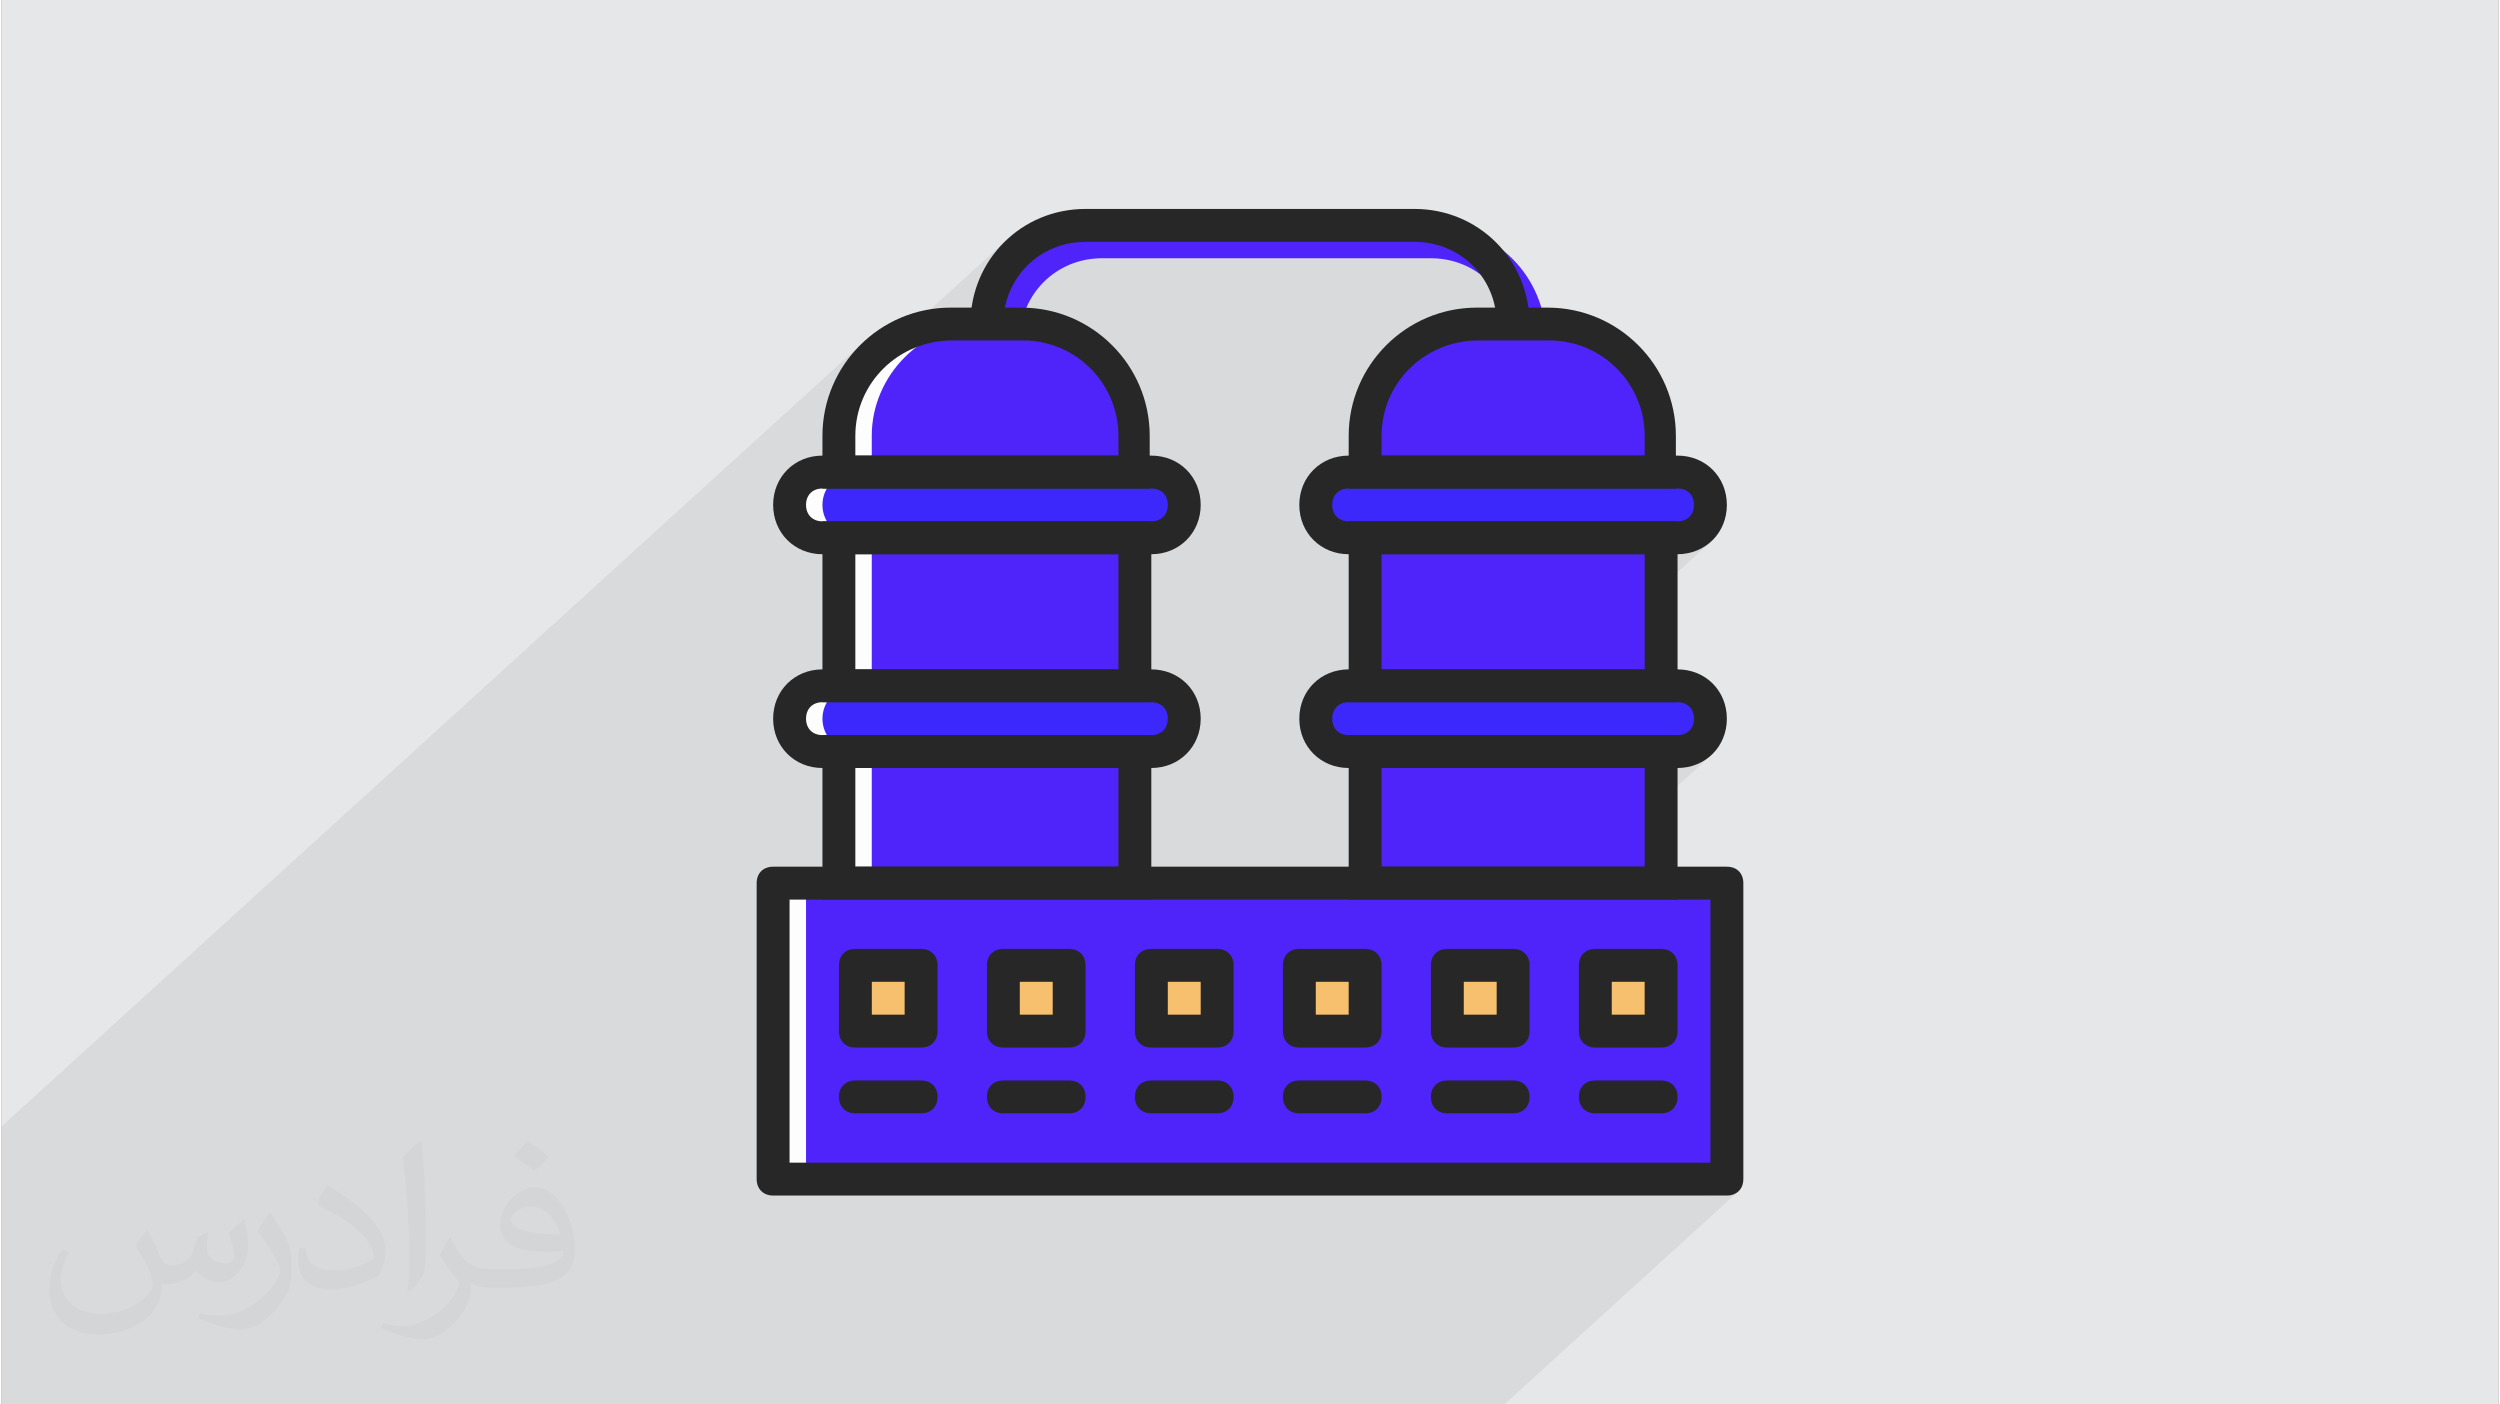 <?xml version="1.0" encoding="UTF-8"?>
<!DOCTYPE svg PUBLIC "-//W3C//DTD SVG 1.0//EN" "http://www.w3.org/TR/2001/REC-SVG-20010904/DTD/svg10.dtd">
<!-- Creator: CorelDRAW 2017 -->
<svg xmlns="http://www.w3.org/2000/svg" xml:space="preserve" width="356px" height="200px" version="1.0" shape-rendering="geometricPrecision" text-rendering="geometricPrecision" image-rendering="optimizeQuality" fill-rule="evenodd" clip-rule="evenodd"
viewBox="0 0 35600 20025"
 xmlns:xlink="http://www.w3.org/1999/xlink">
 <rect x="0" y="0" width="35600" height="20025" fill="#808080" stroke="none"/>
 <g id="Layer_x0020_1">
  <g id="_2508697000544">
   <path fill="#E6E7E8" d="M0 0l35600 0 0 20025 -35600 0 0 -20025z"/>
   <path fill="#373435" fill-opacity="0.031" d="M2082 17547c68,103 112,202 155,312 32,64 49,183 199,183 44,0 107,-14 163,-45 63,-33 111,-83 136,-159l60 -202 146 -72 10 10c-20,76 -25,149 -25,206 0,169 146,233 262,233 68,0 129,-33 129,-95 0,-80 -34,-216 -78,-338 68,-68 136,-136 214,-191l12 6c34,144 53,286 53,381 0,93 -41,196 -75,264 -70,132 -194,237 -344,237 -114,0 -241,-57 -328,-163l-5 0c-82,102 -209,194 -412,194l-63 0c-10,134 -39,229 -83,314 -121,237 -480,404 -818,404 -470,0 -706,-272 -706,-633 0,-223 73,-431 185,-578l92 38c-70,134 -117,261 -117,385 0,338 275,499 592,499 294,0 658,-187 724,-404 -25,-237 -114,-349 -250,-565 41,-72 94,-144 160,-221l12 0 0 0zm5421 -1274c99,62 196,136 291,220 -53,75 -119,143 -201,203 -95,-77 -190,-143 -287,-213 66,-74 131,-146 197,-210l0 0zm51 926c-160,0 -291,105 -291,183 0,167 320,219 703,217 -48,-196 -216,-400 -412,-400zm-359 895c208,0 390,-6 529,-41 155,-40 286,-118 286,-172 0,-14 0,-31 -5,-45 -87,8 -187,8 -274,8 -282,0 -498,-64 -583,-222 -21,-44 -36,-93 -36,-149 0,-153 66,-303 182,-406 97,-85 204,-138 313,-138 197,0 354,158 464,408 60,136 101,293 101,491 0,132 -36,243 -118,326 -153,148 -435,204 -867,204l-196 0 0 0 -51 0c-107,0 -184,-19 -245,-66l-10 0c3,25 5,49 5,72 0,97 -32,221 -97,320 -192,286 -400,410 -580,410 -182,0 -405,-70 -606,-161l36 -70c65,27 155,45 279,45 325,0 752,-313 805,-618 -12,-25 -34,-58 -65,-93 -95,-113 -155,-208 -211,-307 48,-95 92,-171 133,-240l17 -2c139,283 265,446 546,446l44 0 0 0 204 0 0 0zm-1408 299c24,-130 26,-276 26,-413l0 -202c0,-377 -48,-926 -87,-1283 68,-74 163,-160 238,-218l22 6c51,450 63,971 63,1452 0,126 -5,249 -17,340 -7,114 -73,200 -214,332l-31 -14zm-1449 -596c7,177 94,317 398,317 189,0 349,-49 526,-134 32,-14 49,-33 49,-49 0,-111 -85,-258 -228,-392 -139,-126 -323,-237 -495,-311 -59,-25 -78,-52 -78,-77 0,-51 68,-158 124,-235l19 -2c197,103 417,256 580,427 148,157 240,316 240,489 0,128 -39,249 -102,361 -216,109 -446,192 -674,192 -277,0 -466,-130 -466,-436 0,-33 0,-84 12,-150l95 0 0 0zm-501 -503l172 278c63,103 122,215 122,392l0 227c0,183 -117,379 -306,573 -148,132 -279,188 -400,188 -180,0 -386,-56 -624,-159l27 -70c75,20 162,37 269,37 342,-2 692,-252 852,-557 19,-35 26,-68 26,-91 0,-35 -19,-74 -34,-109 -87,-165 -184,-315 -291,-454 56,-88 112,-173 173,-257l14 2 0 0z"/>
   <path fill="#373435" fill-opacity="0.078" d="M21786 4620l-237 215 2 19 5 51 12 46 20 39 28 34 34 28 40 20 45 13 51 4 -1546 1407m99 0l1617 -1472 -34 28 -40 20 -46 13 -50 4 0 0 0 0m-703 -1172l128 105 142 173 107 199 68 221 0 5 258 0m-11730 15405l87 0 12 0 36 0 123 0 135 0 23 0 22 0 78 0 63 0 49 0 73 0 93 0 138 0 228 0 32 0 16 0 7 0 23 0 21 0 49 0 116 0 141 0 94 0 121 0 71 0 207 0 139 0 49 0 97 0 160 0 23 0 163 0 49 0 73 0 24 0 207 0 228 0 49 0 31 0 19 0 49 0 31 0 85 0 74 0 68 0 93 0 18 0 79 0 25 0 253 0 24 0 139 0 49 0 257 0 24 0 162 0 49 0 73 0 22 0 209 0 228 0 49 0 6 0 44 0 49 0 116 0 142 0 93 0 48 0 74 0 277 0 139 0 49 0 258 0 23 0 162 0 49 0 73 0 231 0 228 0 99 0 165 0 235 0 122 0 416 0 493 0 122 0 1377 0 492 0 258 0 99 0 3345 -3044 -34 28 -40 20 -45 13 -51 4 -257 0 257 -234 -492 0 258 -235 -1378 0 845 -768 27 -34 20 -40 13 -45 4 -51 -4 -50 -13 -46 -20 -40 -27 -34 -34 -27 -40 -20 -46 -13 -51 -4 -416 0 587 -534 27 -34 20 -40 13 -45 4 -50 0 -938 -4 -51 -13 -45 -20 -40 -27 -34 -34 -28 -40 -20 -46 -12 -51 -5 -538 0 773 -703 -492 0 257 -234 -492 0 258 -235 -799 0 1769 -1609 -103 85 -120 63 -133 40 -145 14 -78 0 409 -372 -69 57 -80 44 -88 27 -94 10 -159 0 329 -299 -34 27 -40 20 -46 13 -50 4 -516 0 516 -469 -492 0 257 -234 -492 0 258 -234 -1056 0 2026 -1844 -103 85 -120 63 -133 40 -145 14 -78 0 409 -372 -69 58 -80 43 -88 27 -94 10 -159 0 329 -299 -34 27 -40 20 -46 13 -50 4 -516 0 516 -468 -492 0 257 -235 -492 0 258 -234 -3088 0 -99 0 -438 0 -126 0 0 0 0 -282 5 -106 1636 -1488 -24 -239 -67 -222 -107 -199 -36 -43 -106 -130 -173 -142 -200 -107 -221 -67 -238 -23 -4690 0 -238 23 -221 67 -200 107 -173 142 -431 393 53 -112 82 -135 94 -126 105 -117 -683 622 4 -25 40 -158 55 -152 69 -143 81 -136 94 -126 106 -116 -2101 1912 24 -40 94 -123 104 -114 -16 16 13 -16 -617 562 55 -150 77 -160 92 -150 105 -141 118 -130 -12240 11137 0 324 0 2 0 74 0 235 0 115 0 54 0 27 0 17 0 169 0 16 0 97 0 19 0 7 0 0 0 74 0 70 0 62 0 89 0 13 0 17 0 31 0 21 0 0 0 21 0 2 0 19 0 2 0 6 0 164 0 151 0 62 0 63 0 2 0 90 0 143 0 213 0 21 0 192 0 235 0 960 0 87 254 0 8 0 226 0 0 0 112 0 53 0 23 0 23 0 23 0 8 0 180 0 144 0 91 0 70 0 0 0 257 0 0 0 74 0 161 0 23 0 194 0 17 0 97 0 161 0 217 0 57 0 81 0 42 0 57 0 158 0 19 0 161 0 78 0 74 0 180 0 25 0 154 0 243 0 23 0 23 0 50 0 186 0 30 0 180 0 24 0 124 0 19 0 2 0 8 0 81 0 145 0 112 0 53 0 0 0 23 0 24 0 2 0 21 0 2 0 19 0 38 0 99 0 258 0 76 0 2 0 0 0 19 0 80 0 20 0 137 0 158 0 76 0 24 0 21 0 67 0 32 0 158 0 68 0 23 0 89 0 11 0 67 0 44 0 235 0 70 0 228 0 48 0 51 0 49 0 90 0 26 0 141 0 6 0 39 0 23 0 25 0 2 0 120 0 111 0 29 0 8 0 129 0 45 0 50 0 3 0 42 0 48 0 21 0 53 0 24 0 23 0 23 0 114 0 23 0 119 0 44 0 32 0 16 0 74 0 70 0 0 0 161 0 97 0 74 0 57 0 48 0 51 0 4 0 24 0 21 0 116 0 141 0 30 0 63 0 98 0 24 0 277 0 53 0zm14309 -9778l0 0zm-4924 -3820l235 -213 -235 213zm4924 772l0 0z"/>
   <g>
    <path fill="#4E24FB" fill-rule="nonzero" d="M21786 5089c-141,0 -235,-94 -235,-235 0,-657 -516,-1172 -1172,-1172l-4689 0c-656,0 -1172,515 -1172,1172 0,141 -94,235 -235,235 -141,0 -234,-94 -234,-235 0,-915 727,-1641 1641,-1641l4689 0c914,0 1641,726 1641,1641 0,141 -93,235 -234,235l0 0z"/>
    <path fill="#3D28FC" fill-rule="nonzero" d="M16393 7668l-4689 0c-258,0 -469,-211 -469,-469l0 0c0,-258 211,-469 469,-469l4689 0c258,0 469,211 469,469l0 0c0,258 -211,469 -469,469z"/>
    <path fill="#3D28FC" fill-rule="nonzero" d="M16393 10716l-4689 0c-258,0 -469,-212 -469,-469l0 0c0,-258 211,-469 469,-469l4689 0c258,0 469,211 469,469l0 0c0,257 -211,469 -469,469z"/>
    <path fill="#3D28FC" fill-rule="nonzero" d="M23896 7668l-4689 0c-258,0 -469,-211 -469,-469l0 0c0,-258 211,-469 469,-469l4689 0c258,0 469,211 469,469l0 0c0,258 -211,469 -469,469z"/>
    <path fill="#3D28FC" fill-rule="nonzero" d="M23896 10716l-4689 0c-258,0 -469,-212 -469,-469l0 0c0,-258 211,-469 469,-469l4689 0c258,0 469,211 469,469l0 0c0,257 -211,469 -469,469z"/>
    <path fill="#4E24FB" fill-rule="nonzero" d="M16159 6730l0 -516c0,-868 -727,-1594 -1594,-1594l-1009 0c-890,0 -1617,726 -1617,1594l0 516 4220 0z"/>
    <path fill="#4E24FB" fill-rule="nonzero" d="M11939 9778l4220 0 0 -2110 -4220 0 0 2110z"/>
    <path fill="#4E24FB" fill-rule="nonzero" d="M11939 12592l4220 0 0 -1876 -4220 0 0 1876z"/>
    <path fill="#4E24FB" fill-rule="nonzero" d="M23661 6730l0 -516c0,-868 -727,-1594 -1593,-1594l-1009 0c-891,0 -1618,726 -1618,1594l0 516 4220 0z"/>
    <path fill="#4E24FB" fill-rule="nonzero" d="M19441 9778l4220 0 0 -2110 -4220 0 0 2110z"/>
    <path fill="#4E24FB" fill-rule="nonzero" d="M19441 12592l4220 0 0 -1876 -4220 0 0 1876z"/>
    <path fill="#4E24FB" fill-rule="nonzero" d="M11001 16812l13598 0 0 -4221 -13598 0 0 4221z"/>
    <path fill="#FDFDFD" fill-rule="nonzero" d="M11704 6730l469 0c-258,0 -469,211 -469,469 0,258 211,469 469,469l-469 0c-258,0 -469,-211 -469,-469 0,-258 211,-469 469,-469z"/>
    <path fill="#FDFDFD" fill-rule="nonzero" d="M11704 9778l469 0c-258,0 -469,211 -469,469 0,257 211,469 469,469l-469 0c-258,0 -469,-212 -469,-469 0,-258 211,-469 469,-469z"/>
    <path fill="#FDFDFD" fill-rule="nonzero" d="M13532 4620l469 0c-866,0 -1594,726 -1594,1594l0 516 -468 0 0 -516c0,-868 727,-1594 1593,-1594z"/>
    <path fill="#FDFDFD" fill-rule="nonzero" d="M11939 9778l468 0 0 -2110 -468 0 0 2110z"/>
    <path fill="#FDFDFD" fill-rule="nonzero" d="M11939 12592l468 0 0 -1876 -468 0 0 1876z"/>
    <path fill="#FDFDFD" fill-rule="nonzero" d="M11001 16812l469 0 0 -4221 -469 0 0 4221z"/>
    <path fill="#F6C06E" fill-rule="nonzero" d="M12173 14702l938 0 0 -938 -938 0 0 938z"/>
    <path fill="#F6C06E" fill-rule="nonzero" d="M14283 14702l938 0 0 -938 -938 0 0 938z"/>
    <path fill="#F6C06E" fill-rule="nonzero" d="M18503 14702l938 0 0 -938 -938 0 0 938z"/>
    <path fill="#F6C06E" fill-rule="nonzero" d="M20613 14702l938 0 0 -938 -938 0 0 938z"/>
    <path fill="#F6C06E" fill-rule="nonzero" d="M22724 14702l937 0 0 -938 -937 0 0 938z"/>
    <path fill="#F6C06E" fill-rule="nonzero" d="M16393 14702l938 0 0 -938 -938 0 0 938z"/>
    <path fill="#272727" fill-rule="nonzero" d="M11235 16577l13130 0 0 -3751 -13130 0 0 3751zm13364 469l-13598 0c-141,0 -235,-95 -235,-234l0 -4221c0,-141 94,-234 235,-234l13598 0c141,0 235,93 235,234l0 4221c0,139 -94,234 -235,234z"/>
    <path fill="#272727" fill-rule="nonzero" d="M12408 14467l468 0 0 -469 -468 0 0 469zm703 469l-938 0c-141,0 -234,-95 -234,-234l0 -938c0,-141 93,-235 234,-235l938 0c141,0 234,94 234,235l0 938c0,139 -93,234 -234,234z"/>
    <path fill="#272727" fill-rule="nonzero" d="M13111 15874l-938 0c-141,0 -234,-95 -234,-235 0,-141 93,-234 234,-234l938 0c141,0 234,93 234,234 0,140 -93,235 -234,235z"/>
    <path fill="#272727" fill-rule="nonzero" d="M14518 14467l469 0 0 -469 -469 0 0 469zm703 469l-938 0c-141,0 -234,-95 -234,-234l0 -938c0,-141 93,-235 234,-235l938 0c141,0 234,94 234,235l0 938c0,139 -93,234 -234,234z"/>
    <path fill="#272727" fill-rule="nonzero" d="M15221 15874l-938 0c-141,0 -234,-95 -234,-235 0,-141 93,-234 234,-234l938 0c141,0 234,93 234,234 0,140 -93,235 -234,235z"/>
    <path fill="#272727" fill-rule="nonzero" d="M18738 14467l469 0 0 -469 -469 0 0 469zm703 469l-938 0c-141,0 -234,-95 -234,-234l0 -938c0,-141 93,-235 234,-235l938 0c141,0 235,94 235,235l0 938c0,139 -94,234 -235,234z"/>
    <path fill="#272727" fill-rule="nonzero" d="M19441 15874l-938 0c-141,0 -234,-95 -234,-235 0,-141 93,-234 234,-234l938 0c141,0 235,93 235,234 0,140 -94,235 -235,235z"/>
    <path fill="#272727" fill-rule="nonzero" d="M20848 14467l469 0 0 -469 -469 0 0 469zm703 469l-938 0c-140,0 -234,-95 -234,-234l0 -938c0,-141 94,-235 234,-235l938 0c141,0 235,94 235,235l0 938c0,139 -94,234 -235,234z"/>
    <path fill="#272727" fill-rule="nonzero" d="M21551 15874l-938 0c-140,0 -234,-95 -234,-235 0,-141 94,-234 234,-234l938 0c141,0 235,93 235,234 0,140 -94,235 -235,235z"/>
    <path fill="#272727" fill-rule="nonzero" d="M22958 14467l469 0 0 -469 -469 0 0 469zm703 469l-937 0c-141,0 -235,-95 -235,-234l0 -938c0,-141 94,-235 235,-235l937 0c141,0 235,94 235,235l0 938c0,139 -94,234 -235,234z"/>
    <path fill="#272727" fill-rule="nonzero" d="M23661 15874l-937 0c-141,0 -235,-95 -235,-235 0,-141 94,-234 235,-234l937 0c141,0 235,93 235,234 0,140 -94,235 -235,235z"/>
    <path fill="#272727" fill-rule="nonzero" d="M16628 14467l469 0 0 -469 -469 0 0 469zm703 469l-938 0c-141,0 -234,-95 -234,-234l0 -938c0,-141 93,-235 234,-235l938 0c141,0 235,94 235,235l0 938c0,139 -94,234 -235,234z"/>
    <path fill="#272727" fill-rule="nonzero" d="M17331 15874l-938 0c-141,0 -234,-95 -234,-235 0,-141 93,-234 234,-234l938 0c141,0 235,93 235,234 0,140 -94,235 -235,235z"/>
    <path fill="#272727" fill-rule="nonzero" d="M11704 6965c-141,0 -234,93 -234,234 0,140 93,234 234,234l4689 0c141,0 235,-94 235,-234 0,-141 -94,-234 -235,-234l-4689 0zm4689 937l-4689 0c-399,0 -703,-305 -703,-703 0,-399 304,-703 703,-703l4689 0c399,0 704,304 704,703 0,398 -305,703 -704,703z"/>
    <path fill="#272727" fill-rule="nonzero" d="M11704 10012c-141,0 -234,94 -234,235 0,140 93,234 234,234l4689 0c141,0 235,-94 235,-234 0,-141 -94,-235 -235,-235l-4689 0zm4689 938l-4689 0c-399,0 -703,-305 -703,-703 0,-399 304,-703 703,-703l4689 0c399,0 704,304 704,703 0,398 -305,703 -704,703z"/>
    <path fill="#272727" fill-rule="nonzero" d="M19207 6965c-141,0 -235,93 -235,234 0,140 94,234 235,234l4689 0c141,0 234,-94 234,-234 0,-141 -93,-234 -234,-234l-4689 0zm4689 937l-4689 0c-399,0 -704,-305 -704,-703 0,-399 305,-703 704,-703l4689 0c399,0 703,304 703,703 0,398 -304,703 -703,703z"/>
    <path fill="#272727" fill-rule="nonzero" d="M19207 10012c-141,0 -235,94 -235,235 0,140 94,234 235,234l4689 0c141,0 234,-94 234,-234 0,-141 -93,-235 -234,-235l-4689 0zm4689 938l-4689 0c-399,0 -704,-305 -704,-703 0,-399 305,-703 704,-703l4689 0c399,0 703,304 703,703 0,398 -304,703 -703,703z"/>
    <path fill="#272727" fill-rule="nonzero" d="M21786 4620l-469 0c0,-657 -516,-1172 -1172,-1172l-4690 0c-656,0 -1172,515 -1172,1172l-469 0c0,-915 727,-1641 1641,-1641l4690 0c914,0 1641,726 1641,1641z"/>
    <path fill="#272727" fill-rule="nonzero" d="M12173 6496l3751 0 0 -282c0,-750 -610,-1360 -1359,-1360l-1009 0c-773,0 -1383,610 -1383,1360l0 282 0 0zm4220 469l-4689 0 0 -751c0,-1008 821,-1828 1828,-1828l1009 0c1008,0 1829,820 1829,1828l0 751 23 0z"/>
    <path fill="#272727" fill-rule="nonzero" d="M12173 9544l3751 0 0 -1642 -3751 0 0 1642zm4220 468l-4689 0 0 -2579 4689 0 0 2579z"/>
    <path fill="#272727" fill-rule="nonzero" d="M12173 12357l3751 0 0 -1407 -3751 0 0 1407zm4220 469l-4689 0 0 -2345 4689 0 0 2345z"/>
    <path fill="#272727" fill-rule="nonzero" d="M19676 6496l3751 0 0 -282c0,-750 -610,-1360 -1359,-1360l-1009 0c-774,0 -1383,610 -1383,1360l0 282 0 0zm4220 469l-4689 0 0 -751c0,-1008 820,-1828 1828,-1828l1009 0c1007,0 1828,820 1828,1828l0 751 24 0z"/>
    <path fill="#272727" fill-rule="nonzero" d="M19676 9544l3751 0 0 -1642 -3751 0 0 1642zm4220 468l-4689 0 0 -2579 4689 0 0 2579z"/>
    <path fill="#272727" fill-rule="nonzero" d="M19676 12357l3751 0 0 -1407 -3751 0 0 1407zm4220 469l-4689 0 0 -2345 4689 0 0 2345z"/>
   </g>
  </g>
 </g>
</svg>
